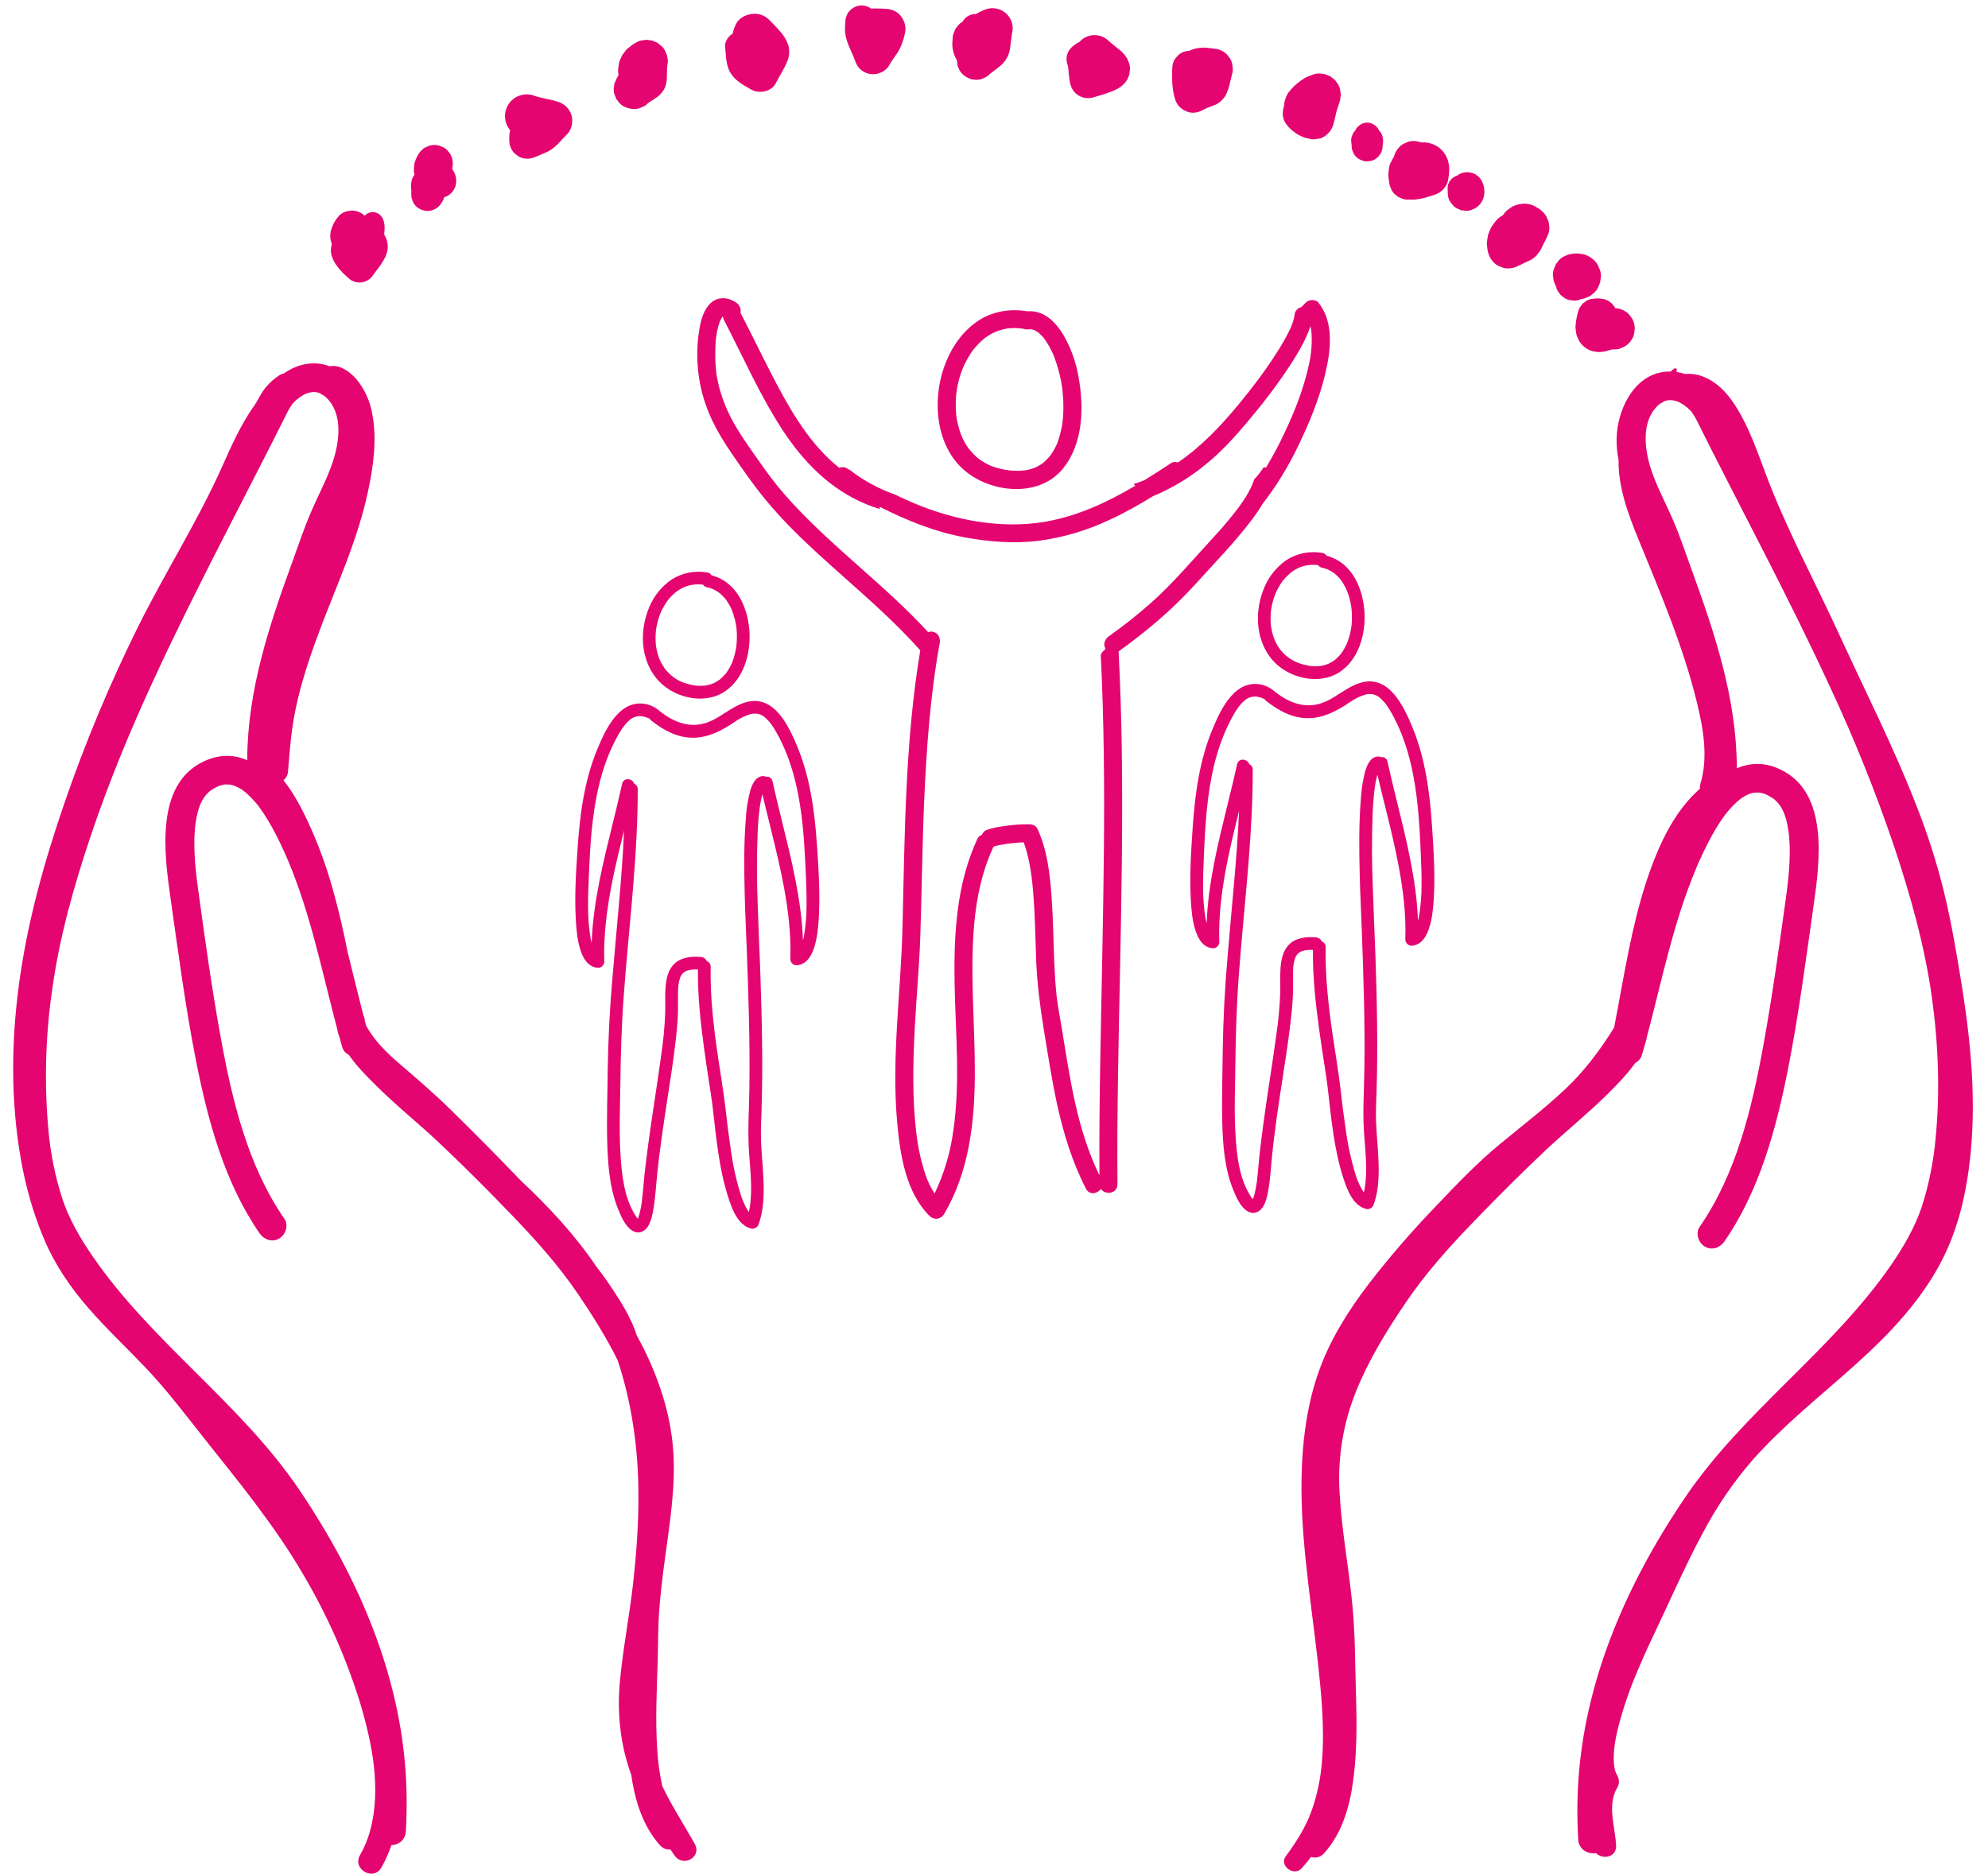 <svg width="105" height="99" viewBox="0 0 105 99" fill="none" xmlns="http://www.w3.org/2000/svg">
<path d="M103.62 52.087C103.352 50.428 103.076 48.76 102.678 47.127C102.291 45.552 101.796 44.005 101.196 42.498C100.008 39.445 98.52 36.525 97.157 33.548C95.841 30.679 94.312 27.875 93.215 24.913C92.849 23.928 92.491 22.928 91.992 22.002C91.516 21.116 90.89 20.247 89.92 19.88C89.628 19.772 89.315 19.73 89.004 19.757C88.856 19.706 88.702 19.669 88.546 19.649C88.553 19.613 88.559 19.577 88.564 19.541C88.566 19.476 88.486 19.429 88.434 19.465C88.369 19.513 88.304 19.573 88.24 19.625C88.091 19.622 87.942 19.633 87.794 19.658C86.213 19.925 85.407 21.738 85.384 23.188C85.377 23.561 85.416 23.928 85.487 24.289C85.461 25.717 85.993 27.156 86.529 28.467C87.686 31.29 88.905 34.148 89.629 37.119C89.978 38.544 90.227 40.05 89.803 41.426C89.781 41.503 89.775 41.584 89.786 41.664C89.663 41.773 89.543 41.886 89.428 42.003C88.637 42.811 88.06 43.807 87.609 44.839C86.611 47.129 86.125 49.592 85.671 52.037C85.533 52.785 85.401 53.536 85.252 54.284C84.498 55.487 83.692 56.578 82.649 57.554C81.569 58.57 80.383 59.477 79.24 60.421C78.03 61.419 76.955 62.542 75.877 63.678C74.602 64.997 73.401 66.386 72.28 67.837C71.215 69.241 70.279 70.719 69.677 72.384C69.106 73.961 68.849 75.648 68.769 77.325C68.601 80.768 69.197 84.19 69.582 87.603C69.783 89.404 69.971 91.236 69.822 93.051C69.755 93.941 69.571 94.817 69.273 95.658C68.957 96.535 68.456 97.317 67.907 98.061C67.547 98.546 68.331 99.141 68.739 98.702C68.919 98.508 69.088 98.304 69.245 98.091C69.474 98.168 69.733 98.127 69.949 97.883C70.884 96.829 71.282 95.455 71.468 94.084C71.677 92.561 71.664 91.02 71.619 89.484C71.569 87.925 71.582 86.359 71.431 84.808C71.241 82.814 70.861 80.846 70.753 78.845C70.642 77.014 70.941 75.18 71.63 73.479C72.295 71.827 73.256 70.267 74.256 68.796C75.304 67.251 76.553 65.858 77.849 64.521C79.087 63.231 80.356 61.971 81.655 60.743C82.735 59.732 83.889 58.807 84.939 57.764C85.403 57.295 85.945 56.755 86.364 56.154C86.455 56.108 86.535 56.043 86.598 55.963C86.662 55.883 86.707 55.791 86.732 55.692L86.87 55.204C86.924 55.053 86.967 54.891 86.995 54.731C87.784 51.761 88.378 48.747 89.575 45.898L89.605 45.818C89.631 45.759 89.656 45.7 89.68 45.641L89.832 45.31C89.953 45.044 90.078 44.779 90.216 44.515C90.478 44.01 90.765 43.515 91.106 43.053C91.324 42.755 91.754 42.303 92.037 42.126C92.124 42.07 92.214 42.018 92.307 41.975C92.333 41.966 92.441 41.923 92.476 41.914C92.534 41.895 92.594 41.88 92.655 41.871H92.666C92.72 41.871 92.778 41.871 92.832 41.865H92.899C93.107 41.889 93.306 41.962 93.48 42.076C93.556 42.12 93.631 42.163 93.703 42.215C93.675 42.197 93.608 42.133 93.724 42.23L93.854 42.359C93.869 42.372 93.964 42.489 93.966 42.485C94.256 42.889 94.362 43.292 94.45 43.837C94.619 44.856 94.487 46.263 94.346 47.293C93.979 49.946 93.612 52.61 93.13 55.245C92.528 58.552 91.709 62.007 89.769 64.808C89.534 65.147 89.706 65.653 90.043 65.85C90.419 66.072 90.845 65.914 91.08 65.577C92.931 62.899 93.817 59.622 94.439 56.463C95.003 53.608 95.379 50.711 95.789 47.829C96.118 45.541 96.61 41.849 94.025 40.646C93.671 40.466 93.281 40.367 92.884 40.357C92.487 40.347 92.093 40.426 91.73 40.588C91.73 40.566 91.737 40.547 91.735 40.523C91.709 36.872 90.579 33.474 89.341 30.078C89.026 29.208 88.732 28.322 88.365 27.471C88.026 26.685 87.626 25.931 87.321 25.132C86.868 23.931 86.58 22.218 87.68 21.319C87.6 21.384 87.987 21.157 87.855 21.213C87.935 21.181 88.018 21.157 88.103 21.142C88.304 21.125 88.505 21.16 88.687 21.245C88.924 21.366 89.132 21.531 89.32 21.725L89.549 22.073C91.905 26.806 94.431 31.459 96.645 36.265C97.928 39.007 99.059 41.817 100.032 44.684C100.903 47.293 101.657 49.965 102.037 52.692C102.382 55.176 102.477 57.731 102.223 60.231C102.109 61.427 101.868 62.608 101.501 63.752C101.134 64.845 100.551 65.843 99.898 66.798C96.777 71.343 92.082 74.542 88.989 79.122C85.796 83.84 83.481 89.204 83.321 94.967C83.299 95.701 83.316 96.436 83.355 97.17C83.388 97.717 83.882 97.959 84.299 97.89C84.638 98.246 85.384 98.119 85.358 97.497C85.314 96.503 84.865 95.343 85.422 94.429C85.478 94.333 85.507 94.224 85.507 94.114C85.507 94.003 85.478 93.894 85.422 93.798C85.349 93.672 85.298 93.533 85.273 93.388C85.24 93.19 85.226 92.988 85.233 92.787C85.241 92.314 85.325 91.854 85.431 91.396C85.708 90.289 86.076 89.208 86.533 88.162C86.939 87.184 87.406 86.233 87.855 85.274C88.538 83.809 89.201 82.336 89.972 80.913C90.682 79.574 91.539 78.318 92.528 77.169C93.344 76.24 94.245 75.391 95.167 74.566C97.014 72.92 98.974 71.375 100.583 69.481C101.387 68.537 102.106 67.517 102.652 66.407C103.292 65.111 103.674 63.728 103.905 62.302C104.454 58.904 104.16 55.465 103.62 52.087ZM36.693 97.397C36.122 96.384 35.487 95.41 34.982 94.36C34.84 93.722 34.75 93.074 34.714 92.422C34.606 90.817 34.694 89.212 34.742 87.609C34.763 86.817 34.753 86.019 34.807 85.229C34.871 84.267 34.988 83.308 35.118 82.356C35.377 80.433 35.705 78.467 35.55 76.523C35.403 74.693 34.837 72.961 34.038 71.317C33.908 71.058 33.77 70.801 33.634 70.546C33.353 69.656 32.824 68.807 32.329 68.064C32.075 67.679 31.805 67.304 31.521 66.94C30.385 65.258 28.987 63.745 27.505 62.363C26.286 61.09 25.046 59.837 23.785 58.604C22.93 57.762 22.029 56.993 21.122 56.211C20.422 55.612 19.771 54.979 19.331 54.167L19.27 53.938C19.266 53.829 19.239 53.722 19.19 53.625C18.905 52.519 18.642 51.408 18.363 50.303C18.158 49.279 17.931 48.259 17.654 47.257C17.301 45.925 16.831 44.626 16.25 43.377C15.909 42.66 15.499 41.871 14.969 41.217C15.041 41.16 15.1 41.09 15.142 41.009C15.184 40.928 15.209 40.839 15.213 40.748C15.3 39.674 15.376 38.611 15.594 37.555C15.792 36.577 16.071 35.611 16.393 34.665C16.987 32.911 17.726 31.213 18.376 29.48C18.797 28.342 19.175 27.18 19.43 25.994C19.718 24.654 19.923 23.224 19.661 21.863C19.547 21.198 19.265 20.573 18.84 20.049C18.544 19.686 17.927 19.219 17.419 19.351C17.283 19.297 17.142 19.256 16.998 19.23C16.246 19.105 15.563 19.325 14.985 19.731C14.893 19.746 14.806 19.783 14.732 19.839C14.408 20.053 14.127 20.325 13.902 20.64C13.734 20.889 13.602 21.166 13.438 21.418C12.716 22.416 12.191 23.624 11.744 24.624C10.444 27.534 8.733 30.215 7.316 33.06C5.805 36.104 4.494 39.243 3.391 42.456C2.321 45.572 1.431 48.76 0.997 52.035C0.593 55.064 0.567 58.155 1.092 61.175C1.345 62.644 1.747 64.085 2.328 65.456C2.9 66.811 3.712 67.999 4.676 69.107C5.631 70.204 6.694 71.203 7.696 72.254C8.811 73.427 9.783 74.719 10.787 75.985C12.626 78.299 14.529 80.615 16.019 83.179C17.278 85.309 18.284 87.579 19.015 89.942C19.659 92.087 20.152 94.516 19.543 96.725C19.421 97.172 19.243 97.601 19.013 98.002C18.59 98.73 19.715 99.387 20.137 98.663C20.355 98.285 20.535 97.885 20.672 97.471C21.04 97.456 21.409 97.214 21.437 96.743C21.476 96.008 21.491 95.274 21.469 94.544C21.31 88.776 18.994 83.418 15.805 78.694C12.708 74.115 8.018 70.917 4.896 66.368C4.242 65.417 3.658 64.424 3.293 63.324C2.923 62.181 2.68 61 2.568 59.803C2.33 57.291 2.394 54.76 2.758 52.264C3.134 49.538 3.887 46.866 4.758 44.258C5.717 41.385 6.877 38.585 8.15 35.836C10.364 31.031 12.885 26.378 15.244 21.645C15.317 21.528 15.395 21.414 15.47 21.302C15.653 21.105 15.868 20.942 16.108 20.82C16.288 20.734 16.488 20.698 16.687 20.714C16.725 20.721 16.764 20.729 16.801 20.74C16.847 20.755 16.892 20.766 16.935 20.785C16.805 20.733 17.194 20.96 17.11 20.893C18.214 21.792 17.924 23.503 17.469 24.704C17.166 25.503 16.765 26.261 16.427 27.046C16.06 27.899 15.769 28.78 15.451 29.653C14.213 33.047 13.081 36.443 13.057 40.095C13.057 40.119 13.06 40.139 13.064 40.16C12.381 39.862 11.617 39.823 10.766 40.219C8.18 41.428 8.677 45.118 9.001 47.403C9.411 50.283 9.789 53.182 10.353 56.036C10.979 59.194 11.859 62.473 13.712 65.152C13.945 65.487 14.373 65.644 14.751 65.422C15.086 65.227 15.257 64.72 15.023 64.385C13.081 61.581 12.263 58.125 11.66 54.817C11.178 52.184 10.813 49.518 10.45 46.868C10.303 45.835 10.176 44.429 10.342 43.414C10.429 42.867 10.539 42.463 10.824 42.059C10.826 42.061 10.921 41.947 10.938 41.929C10.98 41.885 11.024 41.843 11.07 41.804C11.182 41.705 11.116 41.77 11.088 41.787C11.161 41.735 11.234 41.69 11.31 41.646C11.474 41.543 11.658 41.474 11.85 41.443C11.874 41.443 11.887 41.437 11.893 41.435L11.958 41.441L12.127 41.443H12.135C12.196 41.456 12.256 41.469 12.319 41.487C12.349 41.495 12.457 41.538 12.483 41.551C12.578 41.595 12.669 41.644 12.757 41.698C13.038 41.878 13.47 42.331 13.686 42.627C14.025 43.087 14.313 43.582 14.576 44.092C14.712 44.353 14.84 44.617 14.959 44.885C15.013 44.995 15.06 45.105 15.11 45.215C15.136 45.273 15.162 45.332 15.185 45.395C15.198 45.419 15.21 45.444 15.22 45.47C16.415 48.317 17.009 51.335 17.797 54.305C17.827 54.463 17.866 54.623 17.927 54.776L18.061 55.264C18.084 55.364 18.129 55.457 18.192 55.537C18.256 55.617 18.336 55.682 18.428 55.727C18.845 56.332 19.387 56.872 19.856 57.336C20.904 58.38 22.059 59.304 23.139 60.317C24.438 61.544 25.705 62.803 26.941 64.093C28.237 65.428 29.49 66.824 30.538 68.371C31.29 69.477 32.02 70.639 32.62 71.85C33.34 74.011 33.679 76.305 33.716 78.578C33.746 80.28 33.623 81.982 33.435 83.671C33.236 85.421 32.891 87.158 32.733 88.91C32.594 90.508 32.763 92.124 33.299 93.641L33.338 93.744C33.532 95.088 33.93 96.423 34.843 97.46C35.016 97.654 35.215 97.719 35.409 97.698L35.63 98.022C36.083 98.657 37.088 98.102 36.693 97.397ZM20.29 12.384L20.309 12.147C20.325 11.975 20.307 11.802 20.255 11.637C20.173 11.41 20.011 11.244 19.763 11.211C19.671 11.198 19.576 11.209 19.489 11.241C19.401 11.273 19.323 11.327 19.262 11.397C19.08 11.223 18.838 11.124 18.585 11.123C18.339 11.133 18.063 11.213 17.896 11.408C17.713 11.614 17.576 11.857 17.495 12.121C17.418 12.374 17.429 12.646 17.527 12.892C17.459 13.109 17.46 13.341 17.531 13.557C17.639 13.868 17.838 14.132 18.063 14.367C18.069 14.374 18.069 14.382 18.076 14.389C18.089 14.406 18.106 14.417 18.121 14.432C18.209 14.518 18.299 14.601 18.391 14.681C18.484 14.771 18.597 14.84 18.72 14.881C18.844 14.921 18.975 14.934 19.104 14.916C19.231 14.897 19.353 14.851 19.46 14.78C19.567 14.709 19.657 14.615 19.724 14.505C20.031 14.078 20.491 13.583 20.48 13.015C20.477 12.791 20.411 12.573 20.29 12.384ZM23.932 9.006C23.913 8.97 23.895 8.934 23.878 8.898L23.882 8.889C23.95 8.636 23.914 8.366 23.783 8.139L23.632 7.941C23.546 7.848 23.438 7.779 23.319 7.74C23.12 7.651 22.897 7.634 22.688 7.692L22.454 7.789C22.311 7.875 22.191 7.995 22.107 8.139C22.076 8.184 22.049 8.231 22.025 8.28C21.984 8.366 21.936 8.466 21.908 8.558C21.882 8.645 21.865 8.859 21.863 8.867C21.854 8.99 21.863 9.114 21.889 9.235C21.871 9.256 21.852 9.278 21.837 9.306C21.688 9.554 21.696 9.846 21.727 10.123C21.718 10.199 21.718 10.275 21.727 10.351C21.729 10.399 21.737 10.447 21.746 10.509L21.761 10.501C21.772 10.537 21.772 10.576 21.789 10.613C21.856 10.786 21.98 10.931 22.141 11.023C22.277 11.099 22.422 11.138 22.578 11.144C22.805 11.142 23.023 11.051 23.185 10.892C23.315 10.758 23.411 10.595 23.465 10.416C23.607 10.38 23.735 10.305 23.835 10.198C23.944 10.085 24.024 9.947 24.068 9.796C24.101 9.662 24.106 9.523 24.083 9.387C24.059 9.251 24.008 9.121 23.932 9.006ZM30.19 6.107C30.142 5.933 30.049 5.774 29.922 5.646C29.794 5.518 29.636 5.425 29.462 5.377C29.257 5.297 29.035 5.264 28.821 5.214C28.605 5.165 28.38 5.119 28.17 5.042L28.445 5.156C28.341 5.113 28.242 5.063 28.136 5.029C27.899 4.961 27.647 4.972 27.416 5.059C27.186 5.145 26.989 5.304 26.856 5.511C26.722 5.718 26.659 5.962 26.674 6.208C26.69 6.453 26.785 6.688 26.943 6.876C26.903 7.056 26.889 7.24 26.9 7.424C26.9 7.597 26.943 7.759 27.03 7.908C27.088 8.017 27.173 8.109 27.276 8.176C27.367 8.261 27.479 8.32 27.6 8.349C27.767 8.395 27.943 8.395 28.11 8.349C28.294 8.291 28.471 8.206 28.648 8.133C28.773 8.079 28.901 8.029 29.019 7.96C29.233 7.837 29.419 7.668 29.581 7.485C29.689 7.36 29.801 7.241 29.922 7.124C30.19 6.869 30.285 6.459 30.19 6.109M35.278 3.24L35.236 2.938L35.122 2.668C35.055 2.537 34.954 2.427 34.83 2.348C34.762 2.278 34.676 2.227 34.582 2.201C34.494 2.151 34.395 2.125 34.295 2.125C34.197 2.097 34.093 2.097 33.994 2.125C33.844 2.132 33.699 2.178 33.573 2.259C33.426 2.337 33.301 2.443 33.171 2.547C33.15 2.566 33.122 2.585 33.1 2.607C33.057 2.648 33.024 2.702 32.988 2.747C32.951 2.795 32.91 2.845 32.875 2.897C32.862 2.918 32.849 2.94 32.841 2.961C32.786 3.069 32.74 3.18 32.703 3.294C32.683 3.359 32.681 3.439 32.668 3.506C32.661 3.566 32.646 3.648 32.646 3.715V3.743C32.646 3.787 32.657 3.879 32.668 3.959C32.592 4.108 32.517 4.255 32.452 4.413L32.413 4.694C32.407 4.836 32.438 4.978 32.504 5.104C32.528 5.194 32.575 5.275 32.64 5.342C32.714 5.457 32.817 5.552 32.938 5.616C33.105 5.704 33.289 5.754 33.478 5.761C33.619 5.768 33.759 5.736 33.884 5.67C34.015 5.628 34.133 5.552 34.225 5.45L34.239 5.439C34.368 5.348 34.5 5.273 34.627 5.184C34.797 5.078 34.941 4.934 35.046 4.763C35.107 4.669 35.151 4.565 35.176 4.456C35.21 4.302 35.226 4.144 35.224 3.985C35.224 3.845 35.226 3.704 35.232 3.566L35.236 3.542L35.278 3.24ZM41.635 2.389C41.544 2.112 41.392 1.859 41.192 1.648C41.015 1.441 40.821 1.248 40.63 1.05C40.51 0.927 40.361 0.834 40.197 0.781C40.033 0.727 39.859 0.713 39.689 0.741C39.365 0.784 39.017 0.967 38.868 1.279C38.788 1.439 38.73 1.609 38.695 1.784C38.671 1.799 38.645 1.81 38.621 1.827C38.438 1.972 38.265 2.229 38.297 2.48C38.352 2.942 38.334 3.45 38.587 3.86C38.84 4.27 39.265 4.499 39.673 4.728C40.101 4.97 40.745 4.856 40.98 4.383C41.166 4.013 41.406 3.666 41.564 3.281C41.693 3.002 41.719 2.686 41.637 2.389M47.602 0.883C47.529 0.769 47.427 0.676 47.308 0.613C47.147 0.519 46.965 0.469 46.779 0.468C46.597 0.447 46.407 0.453 46.225 0.447C46.15 0.447 46.074 0.447 45.999 0.453L45.934 0.402C45.865 0.374 45.797 0.345 45.729 0.315C45.566 0.272 45.394 0.279 45.235 0.333C45.076 0.388 44.937 0.488 44.834 0.622C44.784 0.675 44.747 0.739 44.726 0.81C44.673 0.911 44.647 1.024 44.651 1.138C44.636 1.298 44.623 1.462 44.629 1.624C44.64 1.834 44.694 2.043 44.761 2.24C44.854 2.497 44.97 2.745 45.081 2.994L45.158 3.195C45.21 3.358 45.297 3.509 45.413 3.635C45.554 3.774 45.733 3.867 45.926 3.904C46.12 3.94 46.321 3.918 46.502 3.841C46.703 3.763 46.871 3.618 46.977 3.43C47.094 3.212 47.243 3.02 47.383 2.814C47.584 2.512 47.707 2.153 47.789 1.799C47.831 1.642 47.836 1.478 47.803 1.319C47.77 1.16 47.701 1.011 47.602 0.883ZM53.451 1.218C53.414 1.083 53.351 0.956 53.264 0.845C53.178 0.734 53.071 0.641 52.949 0.572C52.826 0.502 52.692 0.458 52.552 0.44C52.413 0.423 52.271 0.433 52.136 0.471C51.924 0.535 51.725 0.637 51.531 0.747C51.516 0.747 51.505 0.741 51.492 0.741C51.359 0.746 51.229 0.785 51.115 0.855C51.002 0.925 50.908 1.023 50.844 1.14C50.729 1.206 50.63 1.298 50.557 1.408C50.487 1.477 50.437 1.564 50.412 1.659C50.341 1.792 50.307 1.942 50.315 2.093C50.266 2.436 50.326 2.785 50.488 3.091C50.503 3.121 50.524 3.145 50.542 3.173V3.203L50.576 3.473C50.613 3.553 50.645 3.633 50.68 3.715C50.792 3.902 50.962 4.048 51.164 4.13C51.241 4.175 51.329 4.199 51.419 4.199C51.507 4.223 51.6 4.223 51.689 4.199C51.778 4.199 51.866 4.175 51.944 4.13C52.069 4.089 52.181 4.017 52.27 3.92C52.312 3.885 52.355 3.852 52.399 3.819L52.19 3.979L52.544 3.702C52.674 3.607 52.806 3.514 52.92 3.402C53.158 3.17 53.31 2.864 53.352 2.534L53.421 1.985C53.43 1.92 53.443 1.855 53.449 1.786C53.499 1.6 53.501 1.404 53.451 1.218ZM59.64 3.352C59.61 3.256 59.57 3.163 59.522 3.074C59.474 2.985 59.381 2.879 59.334 2.823C59.292 2.775 59.248 2.731 59.2 2.689C59.068 2.577 58.928 2.473 58.789 2.369L58.995 2.527C58.848 2.411 58.709 2.287 58.562 2.169C58.464 2.069 58.347 1.99 58.218 1.936C58.088 1.882 57.95 1.854 57.81 1.854C57.67 1.854 57.531 1.882 57.402 1.936C57.273 1.99 57.155 2.069 57.057 2.169C57.042 2.182 57.033 2.199 57.022 2.214C56.992 2.227 56.964 2.238 56.931 2.255C56.805 2.327 56.688 2.415 56.584 2.516C56.475 2.622 56.397 2.755 56.358 2.902C56.319 3.048 56.321 3.202 56.363 3.348C56.391 3.421 56.404 3.497 56.422 3.575C56.426 3.663 56.437 3.754 56.443 3.843C56.465 4.059 56.486 4.279 56.545 4.491C56.614 4.731 56.775 4.935 56.992 5.059C57.21 5.183 57.467 5.217 57.709 5.154C58.154 5.026 58.617 4.903 59.027 4.689C59.229 4.583 59.399 4.425 59.519 4.232L59.532 4.212C59.532 4.21 59.532 4.206 59.537 4.204C59.578 4.124 59.613 4.04 59.64 3.955C59.64 3.951 59.64 3.944 59.645 3.938C59.649 3.918 59.681 3.685 59.681 3.668V3.657C59.684 3.554 59.672 3.451 59.64 3.352ZM65.095 3.488C65.088 3.347 65.044 3.21 64.968 3.091C64.913 3.018 64.857 2.946 64.801 2.875C64.671 2.744 64.509 2.649 64.33 2.601C64.125 2.566 63.919 2.54 63.712 2.521C63.628 2.516 63.546 2.512 63.464 2.521C63.233 2.529 63.007 2.586 62.801 2.689C62.68 2.689 62.561 2.715 62.452 2.765C62.342 2.816 62.245 2.891 62.168 2.983C62.064 3.089 61.987 3.219 61.945 3.361C61.924 3.468 61.913 3.576 61.913 3.685C61.913 3.774 61.904 3.862 61.907 3.953C61.913 4.117 61.907 4.283 61.919 4.45C61.941 4.705 61.984 4.97 62.056 5.217C62.096 5.362 62.169 5.496 62.269 5.609C62.368 5.721 62.493 5.81 62.632 5.867C62.752 5.929 62.886 5.959 63.021 5.953C63.197 5.952 63.37 5.904 63.522 5.815C63.615 5.767 63.712 5.724 63.807 5.679L63.931 5.636C63.958 5.627 63.984 5.617 64.01 5.605C64.11 5.567 64.218 5.532 64.309 5.476C64.475 5.37 64.617 5.228 64.721 5.061C64.76 5.001 64.782 4.936 64.81 4.869C64.863 4.748 64.905 4.622 64.935 4.493C64.981 4.301 65.022 4.106 65.076 3.914C65.121 3.777 65.127 3.63 65.095 3.488Z" fill="#E40571"/>
<path d="M62.602 2.708C62.619 2.703 62.635 2.705 62.652 2.703C62.694 2.693 62.738 2.685 62.781 2.682L62.602 2.708ZM70.82 5.006C70.806 4.906 70.792 4.807 70.776 4.708C70.745 4.565 70.676 4.433 70.578 4.326C70.528 4.242 70.458 4.173 70.374 4.125C70.307 4.056 70.222 4.006 70.128 3.98C70.043 3.931 69.946 3.904 69.847 3.904C69.699 3.869 69.545 3.876 69.4 3.924C69.359 3.932 69.318 3.945 69.279 3.963C69.152 4.015 69.02 4.062 68.899 4.131C68.642 4.286 68.41 4.478 68.208 4.699C68.136 4.786 68.057 4.872 68.001 4.969C67.889 5.166 67.826 5.386 67.815 5.611L67.797 5.667C67.769 5.774 67.753 5.884 67.75 5.995C67.75 6.168 67.795 6.335 67.882 6.486L68.033 6.68L68.076 6.73C68.186 6.849 68.318 6.944 68.445 7.039C68.512 7.086 68.583 7.128 68.657 7.162C68.821 7.238 68.955 7.3 69.128 7.322C69.263 7.367 69.408 7.374 69.547 7.341C69.686 7.336 69.82 7.292 69.936 7.216C70.168 7.072 70.34 6.849 70.42 6.587C70.485 6.371 70.528 6.153 70.578 5.935C70.608 5.801 70.66 5.676 70.703 5.546C70.729 5.47 70.742 5.388 70.774 5.313L70.776 5.304C70.792 5.205 70.806 5.106 70.82 5.006ZM76.492 8.534C76.413 8.23 76.23 7.963 75.976 7.778C75.721 7.594 75.41 7.503 75.097 7.523H75.067L75.008 7.501L74.967 7.49L75.045 7.523C74.927 7.477 74.802 7.452 74.675 7.449C74.531 7.442 74.386 7.474 74.259 7.542C74.125 7.586 74.005 7.663 73.911 7.767C73.778 7.899 73.682 8.064 73.632 8.244L73.626 8.277L73.602 8.313C73.565 8.367 73.541 8.428 73.507 8.484L73.613 8.346V8.348C73.511 8.464 73.435 8.599 73.388 8.745L73.375 8.808C73.35 8.94 73.334 9.073 73.328 9.208C73.333 9.411 73.359 9.614 73.405 9.812L73.505 10.05C73.565 10.164 73.654 10.261 73.762 10.331C73.823 10.391 73.899 10.435 73.982 10.458C74.1 10.52 74.232 10.55 74.364 10.545C74.43 10.541 74.496 10.542 74.561 10.547C74.699 10.556 74.833 10.528 74.969 10.508C75.053 10.495 75.136 10.48 75.218 10.458C75.386 10.413 75.55 10.352 75.721 10.305C75.903 10.256 76.068 10.16 76.201 10.027C76.334 9.894 76.43 9.728 76.479 9.547C76.54 9.199 76.581 8.879 76.492 8.534ZM81.811 11.863C81.811 11.761 81.784 11.662 81.733 11.575C81.687 11.434 81.606 11.307 81.498 11.206C81.403 11.102 81.29 11.017 81.163 10.957C81.147 10.947 81.137 10.934 81.122 10.925C80.938 10.818 80.73 10.759 80.517 10.757C80.405 10.76 80.294 10.775 80.186 10.802C80.047 10.831 79.915 10.887 79.797 10.966C79.741 11.005 79.597 11.104 79.521 11.186C79.473 11.238 79.415 11.318 79.365 11.385C79.337 11.398 79.309 11.409 79.283 11.424C79.21 11.474 79.14 11.529 79.074 11.588L79.059 11.608C78.981 11.696 78.912 11.791 78.843 11.884C78.743 12.016 78.691 12.167 78.629 12.318C78.613 12.353 78.601 12.389 78.592 12.426C78.568 12.556 78.548 12.686 78.534 12.817C78.531 12.861 78.532 12.905 78.538 12.949C78.553 13.087 78.564 13.236 78.607 13.373C78.657 13.556 78.754 13.723 78.888 13.856C78.987 13.964 79.104 14.04 79.24 14.083C79.369 14.152 79.515 14.185 79.661 14.178C79.856 14.179 80.047 14.128 80.214 14.029L80.303 13.99L80.039 14.103C80.16 14.051 80.286 14.003 80.406 13.943C80.439 13.923 80.476 13.906 80.51 13.889L80.666 13.815C80.726 13.789 80.789 13.766 80.847 13.733C80.949 13.675 81.044 13.605 81.128 13.524L81.145 13.502C81.18 13.465 81.225 13.401 81.243 13.377C81.271 13.342 81.312 13.293 81.342 13.249C81.381 13.191 81.409 13.124 81.439 13.062C81.515 12.904 81.593 12.746 81.677 12.591L81.791 12.318C81.838 12.171 81.846 12.014 81.813 11.863M86.304 17.075C86.272 16.936 86.204 16.807 86.107 16.701C86.031 16.583 85.925 16.486 85.801 16.421C85.651 16.335 85.483 16.286 85.31 16.278L85.284 16.222C85.239 16.162 85.193 16.102 85.146 16.043L84.969 15.904C84.936 15.88 84.899 15.863 84.859 15.855C84.803 15.831 84.766 15.811 84.714 15.801C84.558 15.775 84.407 15.749 84.252 15.77L84.003 15.803C83.885 15.83 83.775 15.888 83.686 15.971C83.617 16.011 83.559 16.069 83.519 16.138C83.437 16.228 83.38 16.338 83.353 16.457C83.322 16.561 83.296 16.666 83.275 16.773C83.243 16.932 83.222 17.093 83.213 17.255C83.211 17.283 83.212 17.311 83.217 17.339C83.228 17.447 83.239 17.568 83.264 17.678L83.275 17.708C83.306 17.794 83.349 17.896 83.39 17.978C83.445 18.08 83.515 18.173 83.597 18.255C83.737 18.394 83.91 18.495 84.1 18.548L84.144 18.559C84.237 18.576 84.351 18.594 84.446 18.598H84.468C84.642 18.592 84.815 18.56 84.98 18.503L85.159 18.458H85.202C85.316 18.463 85.429 18.452 85.539 18.423L85.798 18.313C85.962 18.218 86.098 18.082 86.194 17.92C86.273 17.798 86.317 17.657 86.323 17.512C86.355 17.367 86.348 17.216 86.302 17.075M84.451 14.144C84.403 13.995 84.318 13.861 84.204 13.755C84.049 13.602 83.857 13.492 83.647 13.433L83.625 13.427C83.497 13.404 83.367 13.39 83.236 13.386C83.109 13.395 82.983 13.412 82.858 13.437L82.586 13.552C82.455 13.622 82.344 13.723 82.262 13.848C82.194 13.919 82.144 14.006 82.117 14.101C82.046 14.236 82.013 14.388 82.02 14.541L82.061 14.846L82.176 15.12L82.189 15.135C82.204 15.226 82.237 15.312 82.286 15.39L82.437 15.591L82.638 15.745C82.747 15.817 82.874 15.857 83.005 15.861C83.135 15.891 83.264 15.885 83.394 15.844L83.5 15.801C83.611 15.79 83.718 15.759 83.817 15.71C83.918 15.682 84.01 15.629 84.083 15.554C84.214 15.47 84.32 15.353 84.392 15.215L84.513 14.928L84.556 14.608C84.564 14.447 84.528 14.287 84.453 14.144M78.339 9.741L78.251 9.532L78.115 9.35L77.935 9.214C77.838 9.151 77.725 9.116 77.609 9.11C77.532 9.091 77.452 9.091 77.376 9.11C77.299 9.11 77.222 9.13 77.155 9.169C77.085 9.188 77.021 9.225 76.97 9.277L76.959 9.279C76.872 9.3 76.791 9.343 76.725 9.404C76.675 9.435 76.632 9.478 76.602 9.53C76.56 9.572 76.53 9.624 76.514 9.681C76.483 9.733 76.466 9.793 76.466 9.854C76.452 9.923 76.452 9.994 76.466 10.063C76.457 10.141 76.46 10.22 76.477 10.296C76.484 10.426 76.52 10.545 76.592 10.655L76.743 10.849C76.827 10.943 76.934 11.013 77.054 11.053C77.129 11.096 77.212 11.117 77.298 11.117C77.428 11.148 77.555 11.139 77.683 11.102L77.914 11.003C78.026 10.937 78.124 10.849 78.202 10.745C78.28 10.641 78.336 10.522 78.367 10.396C78.378 10.344 78.413 10.197 78.402 10.1C78.389 9.981 78.382 9.856 78.339 9.741ZM73.023 7.22C72.999 7.112 72.947 7.012 72.872 6.931C72.865 6.916 72.848 6.909 72.837 6.894L72.835 6.89C72.802 6.812 72.753 6.743 72.692 6.685C72.647 6.64 72.596 6.601 72.541 6.568C72.44 6.508 72.326 6.477 72.209 6.477C72.092 6.477 71.977 6.508 71.876 6.568C71.805 6.609 71.783 6.633 71.74 6.674L71.731 6.68C71.679 6.726 71.637 6.781 71.606 6.842L71.588 6.879L71.58 6.901C71.571 6.914 71.554 6.918 71.545 6.931C71.494 6.983 71.457 7.048 71.437 7.119C71.384 7.218 71.359 7.33 71.364 7.443L71.39 7.689V7.704C71.385 7.814 71.409 7.924 71.461 8.022C71.493 8.123 71.551 8.214 71.63 8.285C71.703 8.363 71.794 8.422 71.895 8.456C71.993 8.506 72.101 8.53 72.211 8.525C72.282 8.516 72.353 8.503 72.427 8.497C72.564 8.459 72.689 8.386 72.79 8.285L72.917 8.119C72.989 7.993 73.027 7.85 73.025 7.704L73.047 7.531C73.047 7.503 73.051 7.475 73.055 7.445L73.023 7.22ZM71.403 32.78C71.4 32.845 71.395 32.91 71.388 32.974C71.388 33.011 71.381 33.041 71.379 33.074C71.379 33.089 71.375 33.102 71.373 33.117V33.126C71.336 33.381 71.273 33.632 71.185 33.875L71.152 33.962C71.152 33.972 71.148 33.974 71.146 33.983L71.139 33.994C71.06 34.168 70.965 34.335 70.856 34.493L70.837 34.523L70.794 34.575C70.75 34.623 70.709 34.67 70.664 34.715C70.616 34.765 70.566 34.812 70.513 34.856L70.444 34.903C70.396 34.937 70.346 34.967 70.295 34.994L70.217 35.037L70.152 35.068L70.098 35.089C70.012 35.122 69.924 35.147 69.835 35.165L69.739 35.18L69.729 35.182L69.707 35.184C69.636 35.188 69.564 35.195 69.493 35.195C69.424 35.195 69.353 35.195 69.286 35.186C69.253 35.186 69.223 35.182 69.193 35.178C69.128 35.171 69.173 35.173 69.186 35.178C69.167 35.173 69.145 35.173 69.124 35.167C68.96 35.138 68.799 35.096 68.642 35.044C68.512 35 68.386 34.943 68.268 34.873C68.153 34.81 68.044 34.736 67.944 34.651C67.838 34.56 67.739 34.46 67.648 34.353L67.618 34.316C67.599 34.29 67.577 34.264 67.56 34.234C67.48 34.121 67.411 34.001 67.355 33.875C67.35 33.869 67.333 33.821 67.324 33.81C67.237 33.584 67.173 33.35 67.134 33.11V33.095L67.13 33.08L67.119 32.959C67.099 32.714 67.105 32.467 67.134 32.222V32.218C67.16 32.054 67.195 31.892 67.238 31.732C67.275 31.603 67.32 31.473 67.37 31.348L67.393 31.291L67.439 31.197C67.533 31.01 67.641 30.832 67.763 30.663L67.765 30.659C67.896 30.507 68.038 30.365 68.191 30.235L68.264 30.183C68.379 30.103 68.495 30.039 68.618 29.982H68.62L68.655 29.967L68.737 29.937C68.805 29.916 68.873 29.897 68.942 29.881L69.042 29.859L69.085 29.855H69.089C69.229 29.835 69.37 29.831 69.51 29.844L69.618 29.851C69.64 29.886 69.669 29.916 69.702 29.939C69.736 29.962 69.775 29.977 69.815 29.985C69.916 30.008 70.016 30.038 70.113 30.073C70.221 30.125 70.323 30.181 70.418 30.246C70.439 30.257 70.457 30.27 70.474 30.283L70.508 30.313C70.597 30.389 70.681 30.471 70.759 30.559L70.815 30.628L70.824 30.639C70.902 30.75 70.974 30.865 71.038 30.985C71.066 31.034 71.09 31.086 71.115 31.138L71.139 31.197C71.246 31.466 71.322 31.746 71.366 32.032L71.373 32.076L71.383 32.166L71.398 32.365C71.405 32.503 71.405 32.642 71.401 32.778M72.07 32.38C72.012 31.246 71.53 29.961 70.418 29.479C70.303 29.427 70.183 29.386 70.061 29.356C70.042 29.32 70.014 29.289 69.982 29.265C69.949 29.241 69.911 29.224 69.871 29.215C69.207 29.087 68.519 29.218 67.949 29.583C67.427 29.944 67.021 30.447 66.778 31.032C66.259 32.248 66.298 33.754 67.156 34.808C67.968 35.802 69.623 36.234 70.742 35.51C71.753 34.854 72.126 33.532 72.07 32.38Z" fill="#E40571"/>
<path d="M74.941 48.438L74.894 48.646C74.816 46.477 74.274 44.336 73.757 42.239C73.591 41.573 73.433 40.905 73.282 40.236C73.241 40.046 73.092 39.977 72.945 39.996C72.871 39.964 72.789 39.955 72.71 39.97C72.351 40.035 72.185 40.461 72.098 40.767C71.972 41.258 71.896 41.761 71.871 42.267C71.768 43.563 71.785 44.872 71.815 46.17C71.837 47.138 71.887 48.104 71.923 49.071C72.014 51.545 72.1 54.018 72.061 56.494C72.046 57.602 71.969 58.702 72.042 59.808C72.107 60.791 72.241 61.81 72.077 62.789C72.066 62.857 72.053 62.925 72.038 62.992L71.979 62.905C71.902 62.784 71.834 62.657 71.776 62.525C71.772 62.514 71.748 62.465 71.746 62.454C71.697 62.336 71.652 62.217 71.612 62.095C71.37 61.318 71.194 60.522 71.085 59.715C70.977 58.997 70.884 58.276 70.806 57.554C70.694 56.587 70.526 55.625 70.385 54.66C70.165 53.13 69.988 51.586 70.018 50.037C70.022 49.97 70.004 49.904 69.966 49.849C69.928 49.794 69.874 49.753 69.811 49.732C69.784 49.671 69.74 49.618 69.684 49.58C69.629 49.542 69.564 49.52 69.497 49.516C69.001 49.473 68.445 49.529 68.076 49.903C67.765 50.221 67.672 50.668 67.637 51.091C67.599 51.549 67.631 52.007 67.618 52.463C67.588 53.217 67.516 53.968 67.404 54.714C67.188 56.325 66.914 57.928 66.704 59.54C66.622 60.173 66.538 60.808 66.482 61.441L66.434 61.959C66.426 62.054 66.417 62.149 66.404 62.24L66.387 62.402V62.421L66.371 62.504C66.345 62.693 66.309 62.88 66.263 63.065C66.242 63.141 66.22 63.214 66.194 63.288L66.186 63.309L66.179 63.322C66.174 63.329 66.17 63.336 66.166 63.344C66.11 63.285 66.11 63.279 66.041 63.171C65.445 62.227 65.315 61.002 65.253 59.903C65.181 58.68 65.233 57.455 65.248 56.23C65.266 54.662 65.313 53.098 65.43 51.534C65.667 48.311 66.067 45.101 66.151 41.869C66.162 41.465 66.166 41.063 66.166 40.659C66.169 40.598 66.152 40.538 66.12 40.486C66.087 40.434 66.039 40.394 65.983 40.37C65.892 40.085 65.421 40.014 65.341 40.37C65.194 41.04 65.03 41.707 64.866 42.375C64.352 44.47 63.809 46.609 63.732 48.78L63.684 48.572C63.585 48.008 63.538 47.435 63.544 46.861C63.537 46.354 63.559 45.844 63.581 45.336C63.615 44.498 63.656 43.658 63.736 42.824C63.898 41.187 64.224 39.528 64.991 38.059C65.132 37.784 65.302 37.482 65.488 37.257C65.568 37.157 65.658 37.066 65.756 36.985L65.803 36.948L65.885 36.898L65.985 36.849C66.163 36.781 66.359 36.776 66.54 36.836C66.626 36.858 66.709 36.892 66.793 36.929C66.808 36.959 66.829 36.986 66.853 37.009C67.504 37.527 68.257 37.946 69.111 37.938C69.916 37.929 70.612 37.553 71.264 37.114C71.513 36.932 71.791 36.793 72.085 36.702C72.266 36.643 72.462 36.647 72.641 36.713C72.632 36.713 72.72 36.752 72.74 36.762L72.822 36.814C72.822 36.814 72.856 36.842 72.87 36.849C72.967 36.931 73.055 37.026 73.139 37.123C73.323 37.348 73.492 37.65 73.636 37.922C74.401 39.391 74.727 41.05 74.889 42.69C74.969 43.524 75.01 44.362 75.045 45.2C75.066 45.71 75.088 46.22 75.082 46.727C75.086 47.301 75.039 47.873 74.941 48.438ZM75.632 43.597C75.514 41.839 75.276 40.055 74.598 38.413C74.144 37.322 73.381 35.669 71.925 36.05C71.1 36.261 70.51 36.946 69.692 37.177C68.828 37.421 68.018 37.082 67.341 36.542C67.158 36.375 66.939 36.252 66.7 36.184C65.242 35.808 64.479 37.456 64.028 38.549C63.349 40.188 63.112 41.973 62.993 43.731C62.907 44.995 62.822 46.28 62.896 47.548C62.926 48.097 62.976 48.669 63.155 49.19C63.3 49.629 63.561 50.054 64.064 50.093C64.242 50.106 64.406 49.929 64.399 49.756C64.378 49.074 64.41 48.389 64.479 47.71C64.652 46.056 65.045 44.442 65.445 42.828C65.33 45.392 65.049 47.946 64.84 50.504C64.692 52.155 64.606 53.812 64.581 55.47C64.57 56.718 64.522 57.967 64.553 59.216C64.585 60.425 64.669 61.711 65.132 62.845C65.296 63.247 65.52 63.789 65.927 64.003C66.279 64.191 66.618 63.968 66.769 63.642C66.942 63.275 66.996 62.864 67.05 62.467C67.097 62.1 67.126 61.73 67.158 61.361C67.296 59.836 67.534 58.315 67.767 56.801C67.892 55.988 68.018 55.176 68.119 54.359C68.206 53.657 68.292 52.947 68.292 52.238C68.292 52.001 68.288 51.767 68.292 51.534C68.292 51.426 68.292 51.318 68.299 51.214L68.311 51.041L68.318 50.977L68.32 50.962L68.324 50.938C68.34 50.846 68.361 50.756 68.389 50.668L68.411 50.599L68.415 50.59V50.586L68.482 50.462L68.499 50.441L68.532 50.398L68.599 50.333C68.599 50.339 68.672 50.288 68.685 50.279C68.697 50.272 68.709 50.266 68.722 50.262C68.739 50.252 68.757 50.245 68.776 50.238C68.964 50.179 69.143 50.169 69.346 50.179C69.329 51.562 69.478 52.942 69.664 54.312C69.761 55.016 69.869 55.716 69.977 56.422L70.085 57.146L70.089 57.166L70.098 57.248L70.124 57.455C70.31 59.039 70.45 60.672 70.94 62.197C71.135 62.802 71.446 63.681 72.144 63.86C72.329 63.91 72.496 63.8 72.556 63.627C72.88 62.711 72.837 61.696 72.777 60.741C72.744 60.235 72.699 59.73 72.679 59.224C72.658 58.702 72.69 58.183 72.705 57.663C72.785 55.219 72.723 52.776 72.641 50.335C72.597 49.173 72.543 48.011 72.507 46.851C72.453 45.562 72.45 44.272 72.498 42.984C72.511 42.69 72.528 42.394 72.556 42.098C72.569 41.964 72.582 41.828 72.6 41.694C72.602 41.657 72.607 41.619 72.615 41.582L72.643 41.405C72.669 41.242 72.705 41.081 72.751 40.923C73.265 43.126 73.909 45.317 74.144 47.574C74.218 48.255 74.248 48.94 74.224 49.622C74.22 49.795 74.384 49.972 74.561 49.959C75.062 49.922 75.326 49.495 75.472 49.058C75.65 48.536 75.699 47.961 75.732 47.414C75.803 46.146 75.719 44.861 75.632 43.597ZM38.917 33.812L38.904 34.01L38.896 34.108L38.889 34.151V34.157C38.853 34.414 38.79 34.666 38.701 34.909L38.669 34.995L38.663 35.015C38.659 35.019 38.657 35.023 38.656 35.028C38.628 35.088 38.602 35.149 38.57 35.207C38.511 35.317 38.444 35.423 38.373 35.527L38.354 35.555L38.308 35.609C38.222 35.709 38.128 35.802 38.027 35.888L37.96 35.935C37.913 35.969 37.863 36 37.811 36.028L37.734 36.069L37.671 36.099C37.653 36.107 37.634 36.114 37.615 36.121L37.528 36.151C37.47 36.169 37.411 36.184 37.351 36.197L37.258 36.214L37.245 36.216L37.224 36.218C37.153 36.222 37.081 36.229 37.01 36.229C36.91 36.23 36.809 36.224 36.71 36.212C36.643 36.203 36.69 36.209 36.703 36.212L36.641 36.201C36.477 36.171 36.316 36.13 36.159 36.078C35.929 36.002 35.714 35.887 35.524 35.736L35.459 35.684C35.353 35.593 35.255 35.494 35.165 35.386L35.135 35.35C35.115 35.322 35.094 35.296 35.077 35.265C35.035 35.205 34.996 35.143 34.96 35.08L34.871 34.909L34.841 34.842L34.809 34.76C34.737 34.559 34.684 34.353 34.651 34.142L34.649 34.129L34.647 34.112L34.636 33.993C34.619 33.782 34.62 33.571 34.64 33.36L34.651 33.254V33.252L34.66 33.194C34.707 32.916 34.783 32.644 34.886 32.382L34.91 32.325C35.014 32.105 35.137 31.895 35.28 31.697L35.282 31.692L35.31 31.66L35.375 31.584C35.476 31.469 35.587 31.364 35.707 31.269L35.781 31.215C35.895 31.137 36.012 31.072 36.135 31.016L36.172 31.001C36.265 30.965 36.361 30.936 36.459 30.913L36.558 30.893L36.602 30.887H36.606C36.745 30.867 36.887 30.863 37.027 30.876L37.133 30.884C37.155 30.919 37.184 30.949 37.218 30.973C37.252 30.995 37.291 31.011 37.332 31.018C37.39 31.031 37.451 31.047 37.509 31.064L37.593 31.094L37.63 31.107L37.632 31.109C37.738 31.156 37.839 31.213 37.934 31.278L37.991 31.317L38.027 31.347C38.073 31.388 38.12 31.429 38.163 31.474L38.276 31.593L38.332 31.662L38.341 31.671C38.419 31.782 38.49 31.897 38.554 32.017L38.632 32.172L38.656 32.232C38.762 32.501 38.839 32.781 38.883 33.066L38.889 33.107L38.9 33.202L38.915 33.399C38.922 33.537 38.922 33.675 38.917 33.812ZM39.587 33.414C39.529 32.28 39.045 30.992 37.934 30.513C37.819 30.462 37.7 30.421 37.578 30.39C37.559 30.354 37.532 30.322 37.499 30.297C37.466 30.273 37.428 30.256 37.388 30.247C36.723 30.12 36.035 30.253 35.465 30.619C34.944 30.979 34.538 31.481 34.294 32.066C33.776 33.28 33.815 34.788 34.673 35.84C35.485 36.834 37.139 37.268 38.256 36.544C39.27 35.888 39.643 34.566 39.587 33.414Z" fill="#E40571"/>
<path d="M42.458 49.472L42.411 49.679C42.333 47.51 41.791 45.369 41.276 43.272C41.11 42.606 40.951 41.939 40.801 41.269C40.758 41.079 40.609 41.012 40.462 41.032C40.388 40.998 40.306 40.989 40.227 41.004C39.868 41.071 39.702 41.494 39.615 41.803C39.489 42.293 39.413 42.794 39.389 43.3C39.285 44.598 39.302 45.905 39.332 47.203C39.354 48.171 39.404 49.137 39.44 50.105C39.531 52.578 39.617 55.054 39.579 57.527C39.563 58.635 39.486 59.735 39.559 60.841C39.624 61.824 39.758 62.843 39.594 63.822C39.583 63.89 39.57 63.958 39.555 64.025L39.496 63.941C39.419 63.819 39.351 63.691 39.294 63.558C39.289 63.548 39.265 63.498 39.263 63.487C39.214 63.369 39.169 63.25 39.129 63.129C38.887 62.351 38.711 61.555 38.602 60.748C38.494 60.03 38.401 59.31 38.324 58.588C38.211 57.62 38.043 56.659 37.902 55.693C37.682 54.164 37.505 52.619 37.535 51.07C37.538 51.004 37.52 50.939 37.482 50.884C37.445 50.829 37.391 50.789 37.328 50.768C37.301 50.706 37.257 50.654 37.202 50.615C37.146 50.577 37.081 50.555 37.014 50.552C36.518 50.509 35.962 50.563 35.593 50.936C35.282 51.254 35.189 51.701 35.154 52.127C35.116 52.582 35.148 53.04 35.135 53.496C35.105 54.25 35.033 55.001 34.921 55.747C34.705 57.359 34.431 58.962 34.221 60.573C34.139 61.206 34.055 61.841 33.999 62.476L33.951 62.995C33.943 63.087 33.934 63.182 33.921 63.275L33.904 63.435V63.457C33.877 63.674 33.836 63.889 33.781 64.101L33.712 64.321L33.703 64.345C33.703 64.347 33.703 64.349 33.696 64.356C33.691 64.362 33.687 64.37 33.683 64.377C33.629 64.319 33.629 64.312 33.558 64.204C32.962 63.258 32.832 62.035 32.77 60.936C32.698 59.713 32.75 58.488 32.765 57.264C32.783 55.695 32.83 54.131 32.947 52.567C33.184 49.344 33.584 46.134 33.668 42.902C33.679 42.498 33.683 42.097 33.683 41.695C33.686 41.633 33.67 41.572 33.637 41.52C33.604 41.468 33.556 41.427 33.5 41.403C33.409 41.118 32.938 41.047 32.86 41.403C32.711 42.073 32.547 42.743 32.385 43.408C31.869 45.503 31.327 47.644 31.249 49.813C31.232 49.748 31.216 49.675 31.201 49.606C31.103 49.041 31.056 48.468 31.061 47.895C31.054 47.387 31.076 46.879 31.098 46.37C31.132 45.531 31.173 44.691 31.253 43.857C31.415 42.22 31.741 40.561 32.508 39.092C32.649 38.818 32.819 38.515 33.005 38.293C33.085 38.193 33.175 38.101 33.273 38.018L33.323 37.981L33.403 37.932L33.502 37.882C33.68 37.814 33.876 37.81 34.057 37.869C34.144 37.894 34.228 37.925 34.31 37.962C34.325 37.992 34.346 38.019 34.37 38.042C35.021 38.563 35.775 38.98 36.628 38.971C37.434 38.962 38.129 38.586 38.782 38.15C39.03 37.967 39.307 37.827 39.602 37.735C39.783 37.676 39.979 37.68 40.158 37.746C40.149 37.746 40.237 37.785 40.257 37.796L40.339 37.847C40.339 37.847 40.374 37.876 40.386 37.882C40.484 37.964 40.572 38.059 40.657 38.157C40.84 38.381 41.009 38.684 41.153 38.956C41.918 40.427 42.244 42.084 42.406 43.723C42.486 44.557 42.527 45.395 42.562 46.233C42.584 46.743 42.605 47.251 42.599 47.761C42.605 48.334 42.557 48.907 42.458 49.472ZM43.149 44.633C43.031 42.872 42.793 41.09 42.115 39.448C41.663 38.355 40.898 36.705 39.443 37.083C38.617 37.294 38.028 37.979 37.209 38.21C36.345 38.455 35.535 38.115 34.859 37.575C34.676 37.409 34.457 37.286 34.219 37.217C32.761 36.839 31.998 38.491 31.545 39.582C30.866 41.224 30.629 43.006 30.51 44.767C30.424 46.028 30.339 47.316 30.413 48.582C30.443 49.13 30.493 49.705 30.672 50.226C30.817 50.662 31.082 51.09 31.581 51.126C31.759 51.139 31.923 50.962 31.916 50.789C31.895 50.107 31.927 49.422 31.998 48.744C32.171 47.089 32.562 45.475 32.962 43.864C32.847 46.426 32.569 48.979 32.357 51.537C32.209 53.189 32.123 54.847 32.098 56.505C32.087 57.752 32.039 59 32.07 60.249C32.102 61.461 32.186 62.744 32.649 63.878C32.813 64.278 33.038 64.822 33.444 65.036C33.796 65.224 34.135 65.001 34.286 64.673C34.459 64.308 34.513 63.898 34.567 63.5C34.614 63.133 34.642 62.766 34.677 62.394C34.813 60.869 35.053 59.348 35.284 57.836C35.409 57.022 35.535 56.209 35.636 55.395C35.723 54.691 35.809 53.98 35.809 53.272C35.811 53.036 35.805 52.801 35.809 52.567C35.809 52.459 35.809 52.353 35.816 52.248L35.828 52.077C35.831 52.055 35.833 52.034 35.837 52.012V51.995L35.842 51.973C35.859 51.88 35.876 51.79 35.906 51.701L35.93 51.632L35.932 51.623V51.619C35.954 51.576 35.977 51.537 36.001 51.496L36.016 51.474C36.027 51.46 36.038 51.446 36.049 51.433L36.116 51.368C36.116 51.373 36.189 51.321 36.202 51.312C36.214 51.305 36.226 51.299 36.239 51.295C36.257 51.286 36.276 51.279 36.295 51.273C36.481 51.213 36.662 51.202 36.863 51.213C36.848 52.597 36.995 53.978 37.183 55.345C37.278 56.05 37.386 56.752 37.494 57.456C37.531 57.698 37.57 57.938 37.602 58.179L37.606 58.201L37.615 58.281L37.641 58.488C37.827 60.072 37.967 61.707 38.458 63.23C38.652 63.837 38.963 64.714 39.661 64.896C39.846 64.943 40.013 64.833 40.073 64.66C40.397 63.744 40.354 62.729 40.294 61.774C40.261 61.269 40.216 60.763 40.196 60.258C40.175 59.735 40.207 59.216 40.222 58.696C40.302 56.255 40.24 53.809 40.158 51.368C40.114 50.206 40.06 49.044 40.024 47.884C39.97 46.596 39.967 45.306 40.015 44.017C40.028 43.723 40.045 43.427 40.073 43.131C40.086 42.998 40.099 42.861 40.117 42.727C40.119 42.721 40.119 42.693 40.123 42.678C40.156 42.435 40.205 42.194 40.268 41.956C40.782 44.162 41.426 46.35 41.663 48.61C41.734 49.288 41.765 49.973 41.741 50.656C41.737 50.828 41.901 51.005 42.078 50.992C42.579 50.956 42.843 50.528 42.99 50.09C43.167 49.571 43.216 48.994 43.249 48.448C43.32 47.18 43.236 45.894 43.149 44.631M56.964 19.909C56.832 19.125 56.559 18.372 56.16 17.684C55.836 17.148 55.357 16.604 54.717 16.474C54.573 16.441 54.424 16.432 54.277 16.446C53.318 16.284 52.33 16.451 51.531 17.038C50.725 17.63 50.181 18.479 49.855 19.414C49.23 21.207 49.434 23.584 50.965 24.869C52.356 26.038 54.84 26.295 56.106 24.796C57.215 23.478 57.264 21.527 56.964 19.909ZM56.16 21.776C56.156 21.955 56.139 22.134 56.117 22.316L56.106 22.402C56.054 22.715 55.977 23.022 55.875 23.322L55.826 23.448C55.826 23.452 55.826 23.454 55.821 23.458L55.817 23.474C55.747 23.628 55.665 23.778 55.573 23.921L55.512 24.014L55.461 24.081C55.353 24.211 55.235 24.332 55.108 24.443L55.024 24.502C54.954 24.55 54.881 24.594 54.806 24.634C54.774 24.655 54.739 24.668 54.707 24.685L54.666 24.703C54.579 24.733 54.497 24.763 54.411 24.789C54.324 24.811 54.238 24.828 54.151 24.845C53.858 24.878 53.561 24.878 53.268 24.843C53.255 24.843 53.242 24.843 53.238 24.839C53.176 24.83 53.115 24.82 53.054 24.808C52.824 24.767 52.597 24.705 52.378 24.623L52.3 24.593L52.287 24.586C52.057 24.48 51.84 24.349 51.639 24.195C51.468 24.044 51.309 23.878 51.166 23.7L51.086 23.584C50.971 23.41 50.871 23.226 50.788 23.035L50.76 22.959L50.706 22.808C50.637 22.604 50.583 22.396 50.544 22.184L50.522 22.039C50.518 22.033 50.518 22.028 50.518 22.024C50.518 22.002 50.514 21.981 50.509 21.959C50.498 21.847 50.488 21.735 50.483 21.622C50.475 21.402 50.479 21.181 50.494 20.961L50.507 20.812L50.522 20.704C50.577 20.274 50.688 19.853 50.853 19.451L50.874 19.399L50.879 19.391C50.903 19.332 50.931 19.276 50.956 19.22C51.05 19.028 51.157 18.842 51.274 18.663L51.352 18.546C51.433 18.439 51.52 18.336 51.611 18.237C51.707 18.128 51.811 18.027 51.922 17.935C51.935 17.922 51.978 17.892 51.995 17.874C52.16 17.753 52.33 17.647 52.51 17.561L52.6 17.52C52.727 17.468 52.858 17.427 52.991 17.397L53.147 17.362C53.179 17.358 53.212 17.353 53.244 17.347C53.272 17.347 53.352 17.336 53.365 17.336C53.53 17.323 53.695 17.326 53.86 17.343L53.985 17.356L54.093 17.377C54.147 17.401 54.207 17.409 54.266 17.401C54.32 17.395 54.374 17.392 54.428 17.392L54.482 17.395L54.484 17.397C54.534 17.412 54.586 17.429 54.633 17.44L54.7 17.477C54.752 17.503 54.793 17.535 54.84 17.565C54.867 17.589 54.892 17.608 54.914 17.632C55 17.705 55.078 17.787 55.147 17.876C55.324 18.123 55.476 18.386 55.601 18.663L55.642 18.753C55.646 18.771 55.657 18.79 55.663 18.81C55.828 19.237 55.955 19.678 56.042 20.127L56.091 20.421L56.102 20.508C56.156 20.929 56.175 21.353 56.16 21.778" fill="#E40571"/>
<path d="M69.64 15.989C69.482 15.79 69.128 15.816 68.966 15.989C68.892 16.066 68.806 16.138 68.737 16.222C68.636 16.245 68.545 16.3 68.478 16.38C68.412 16.46 68.374 16.559 68.37 16.663C68.369 16.677 68.367 16.692 68.365 16.706L68.355 16.76C68.32 16.921 68.27 17.077 68.206 17.229C68.203 17.236 68.201 17.243 68.199 17.25L68.184 17.283L68.111 17.44C67.903 17.864 67.669 18.275 67.41 18.669C66.812 19.605 66.138 20.493 65.432 21.348C64.477 22.504 63.44 23.599 62.215 24.431C62.151 24.405 62.082 24.397 62.014 24.405C61.946 24.414 61.882 24.44 61.826 24.48C61.373 24.783 60.91 25.081 60.444 25.366C60.255 25.441 60.063 25.509 59.869 25.569C59.905 25.594 59.935 25.625 59.958 25.662C58.476 26.537 56.912 27.265 55.201 27.561C52.881 27.958 50.388 27.481 48.239 26.567C47.912 26.428 47.59 26.28 47.271 26.124C46.421 25.827 45.625 25.395 44.912 24.846L44.733 24.742C44.672 24.704 44.604 24.682 44.533 24.677C44.462 24.673 44.391 24.685 44.327 24.714C44.228 24.637 44.133 24.557 44.039 24.474C42.581 23.186 41.626 21.467 40.736 19.741C40.185 18.672 39.663 17.585 39.107 16.518C39.159 16.315 39.064 16.112 38.891 15.989C38.431 15.665 37.837 15.652 37.453 16.095C37.068 16.533 36.965 17.162 36.891 17.719C36.711 19.139 36.913 20.581 37.476 21.897C37.813 22.688 38.271 23.413 38.757 24.117C39.269 24.858 39.784 25.602 40.352 26.299C41.501 27.714 42.849 28.948 44.206 30.157C45.718 31.508 47.258 32.836 48.606 34.355C47.798 39.191 47.787 44.134 47.666 49.02C47.58 52.475 47.07 55.922 47.394 59.379C47.547 61.051 47.858 63.008 49.107 64.243C49.159 64.294 49.222 64.333 49.29 64.356C49.359 64.379 49.432 64.386 49.504 64.376C49.576 64.367 49.645 64.341 49.706 64.302C49.767 64.262 49.817 64.209 49.855 64.146C51.187 61.91 51.479 59.279 51.488 56.722C51.498 54.084 51.22 51.44 51.455 48.804C51.578 47.426 51.866 46.039 52.449 44.782C52.457 44.764 52.464 44.745 52.471 44.726C52.566 44.695 52.664 44.669 52.762 44.648C52.842 44.631 52.924 44.616 53.004 44.603L53.138 44.581C53.165 44.577 53.193 44.573 53.22 44.57L53.27 44.564L53.345 44.553L53.497 44.538C53.687 44.516 53.878 44.502 54.069 44.495C54.194 44.832 54.294 45.225 54.367 45.584C54.471 46.111 54.531 46.642 54.572 47.18C54.67 48.377 54.683 49.578 54.73 50.779C54.78 51.961 54.925 53.108 55.112 54.274C55.337 55.639 55.544 57.009 55.838 58.361C56.175 59.891 56.638 61.396 57.355 62.79C57.541 63.153 57.962 63.062 58.145 62.805C58.368 63.146 59.027 63.064 59.022 62.55C58.99 58.83 59.079 55.11 59.154 51.392C59.232 47.513 59.305 43.631 59.251 39.749C59.228 37.969 59.171 36.189 59.081 34.411C60.528 33.37 61.895 32.229 63.094 30.905C64.131 29.758 65.233 28.637 66.162 27.399C66.348 27.146 66.531 26.88 66.693 26.608C67.43 25.654 68.061 24.623 68.577 23.534C69.162 22.325 69.683 21.063 69.994 19.754C70.286 18.531 70.476 17.047 69.64 15.989ZM69.128 19.279C68.862 20.51 68.398 21.696 67.864 22.821C67.566 23.466 67.233 24.093 66.866 24.701C66.825 24.691 66.783 24.686 66.741 24.686C66.595 24.913 66.429 25.126 66.244 25.323C66.078 25.837 65.78 26.304 65.462 26.747C65.022 27.338 64.547 27.903 64.041 28.438C62.982 29.591 61.975 30.79 60.807 31.834C60.09 32.468 59.34 33.063 58.56 33.616C58.351 33.765 58.251 34.033 58.389 34.268L58.394 34.275C58.345 34.32 58.297 34.366 58.251 34.413L58.23 34.439L58.217 34.456L58.178 34.521C58.167 34.542 58.154 34.561 58.137 34.577C58.31 38.01 58.336 41.447 58.305 44.882C58.271 48.727 58.167 52.57 58.106 56.411C58.074 58.303 58.057 60.195 58.07 62.088C56.895 59.694 56.514 56.989 56.091 54.382C55.996 53.807 55.877 53.209 55.812 52.65C55.748 52.088 55.715 51.52 55.689 50.954C55.637 49.755 55.627 48.554 55.54 47.355C55.454 46.141 55.307 44.892 54.793 43.778C54.763 43.72 54.72 43.67 54.668 43.631C54.615 43.593 54.554 43.568 54.49 43.557C54.455 43.548 54.419 43.543 54.382 43.542C53.934 43.538 53.486 43.57 53.043 43.639C52.708 43.683 52.373 43.734 52.058 43.868C51.974 43.905 51.9 44.007 51.864 44.099C51.813 44.115 51.766 44.141 51.725 44.176C51.684 44.21 51.651 44.253 51.628 44.3C50.518 46.687 50.375 49.342 50.418 51.937C50.464 54.527 50.729 57.164 50.349 59.744C50.195 60.89 49.862 62.005 49.362 63.049C49.151 62.725 48.984 62.375 48.865 62.008C48.63 61.285 48.47 60.539 48.39 59.783C48.176 57.974 48.224 56.138 48.314 54.322C48.396 52.738 48.545 51.157 48.604 49.574C48.69 47.145 48.707 44.717 48.813 42.289C48.936 39.503 49.133 36.712 49.634 33.966C49.679 33.713 49.565 33.452 49.301 33.378C49.208 33.355 49.111 33.361 49.021 33.394C46.809 30.983 44.141 29.043 41.916 26.647C41.344 26.038 40.816 25.39 40.334 24.707C39.864 24.038 39.377 23.379 38.952 22.677C38.529 22 38.206 21.265 37.995 20.495C37.945 20.302 37.902 20.108 37.867 19.912L37.831 19.685C37.796 19.376 37.778 19.066 37.779 18.756C37.781 18.123 37.805 17.6 38.008 17.019L38.038 16.939L38.04 16.935L38.045 16.926C38.077 16.862 38.113 16.8 38.153 16.74C38.153 16.736 38.153 16.736 38.157 16.734C38.165 16.727 38.173 16.72 38.181 16.712C38.185 16.775 38.202 16.838 38.237 16.902C39.243 18.836 40.12 20.851 41.311 22.683C42.423 24.39 43.847 25.854 45.757 26.636C45.988 26.733 46.225 26.816 46.465 26.889C46.465 26.85 46.465 26.809 46.459 26.77C47.889 27.494 49.371 28.095 50.963 28.388C52.244 28.624 53.568 28.727 54.862 28.568C56.146 28.395 57.396 28.027 58.569 27.477C59.372 27.109 60.146 26.675 60.898 26.211C61.914 25.787 62.862 25.214 63.71 24.511C64.509 23.86 65.201 23.1 65.862 22.316C66.639 21.398 67.38 20.441 68.046 19.436C68.361 18.961 68.663 18.475 68.914 17.961C69.026 17.723 69.134 17.483 69.212 17.233C69.227 17.293 69.238 17.354 69.251 17.416L69.262 17.49C69.312 18.09 69.267 18.693 69.128 19.279Z" fill="#E40571"/>
</svg>
